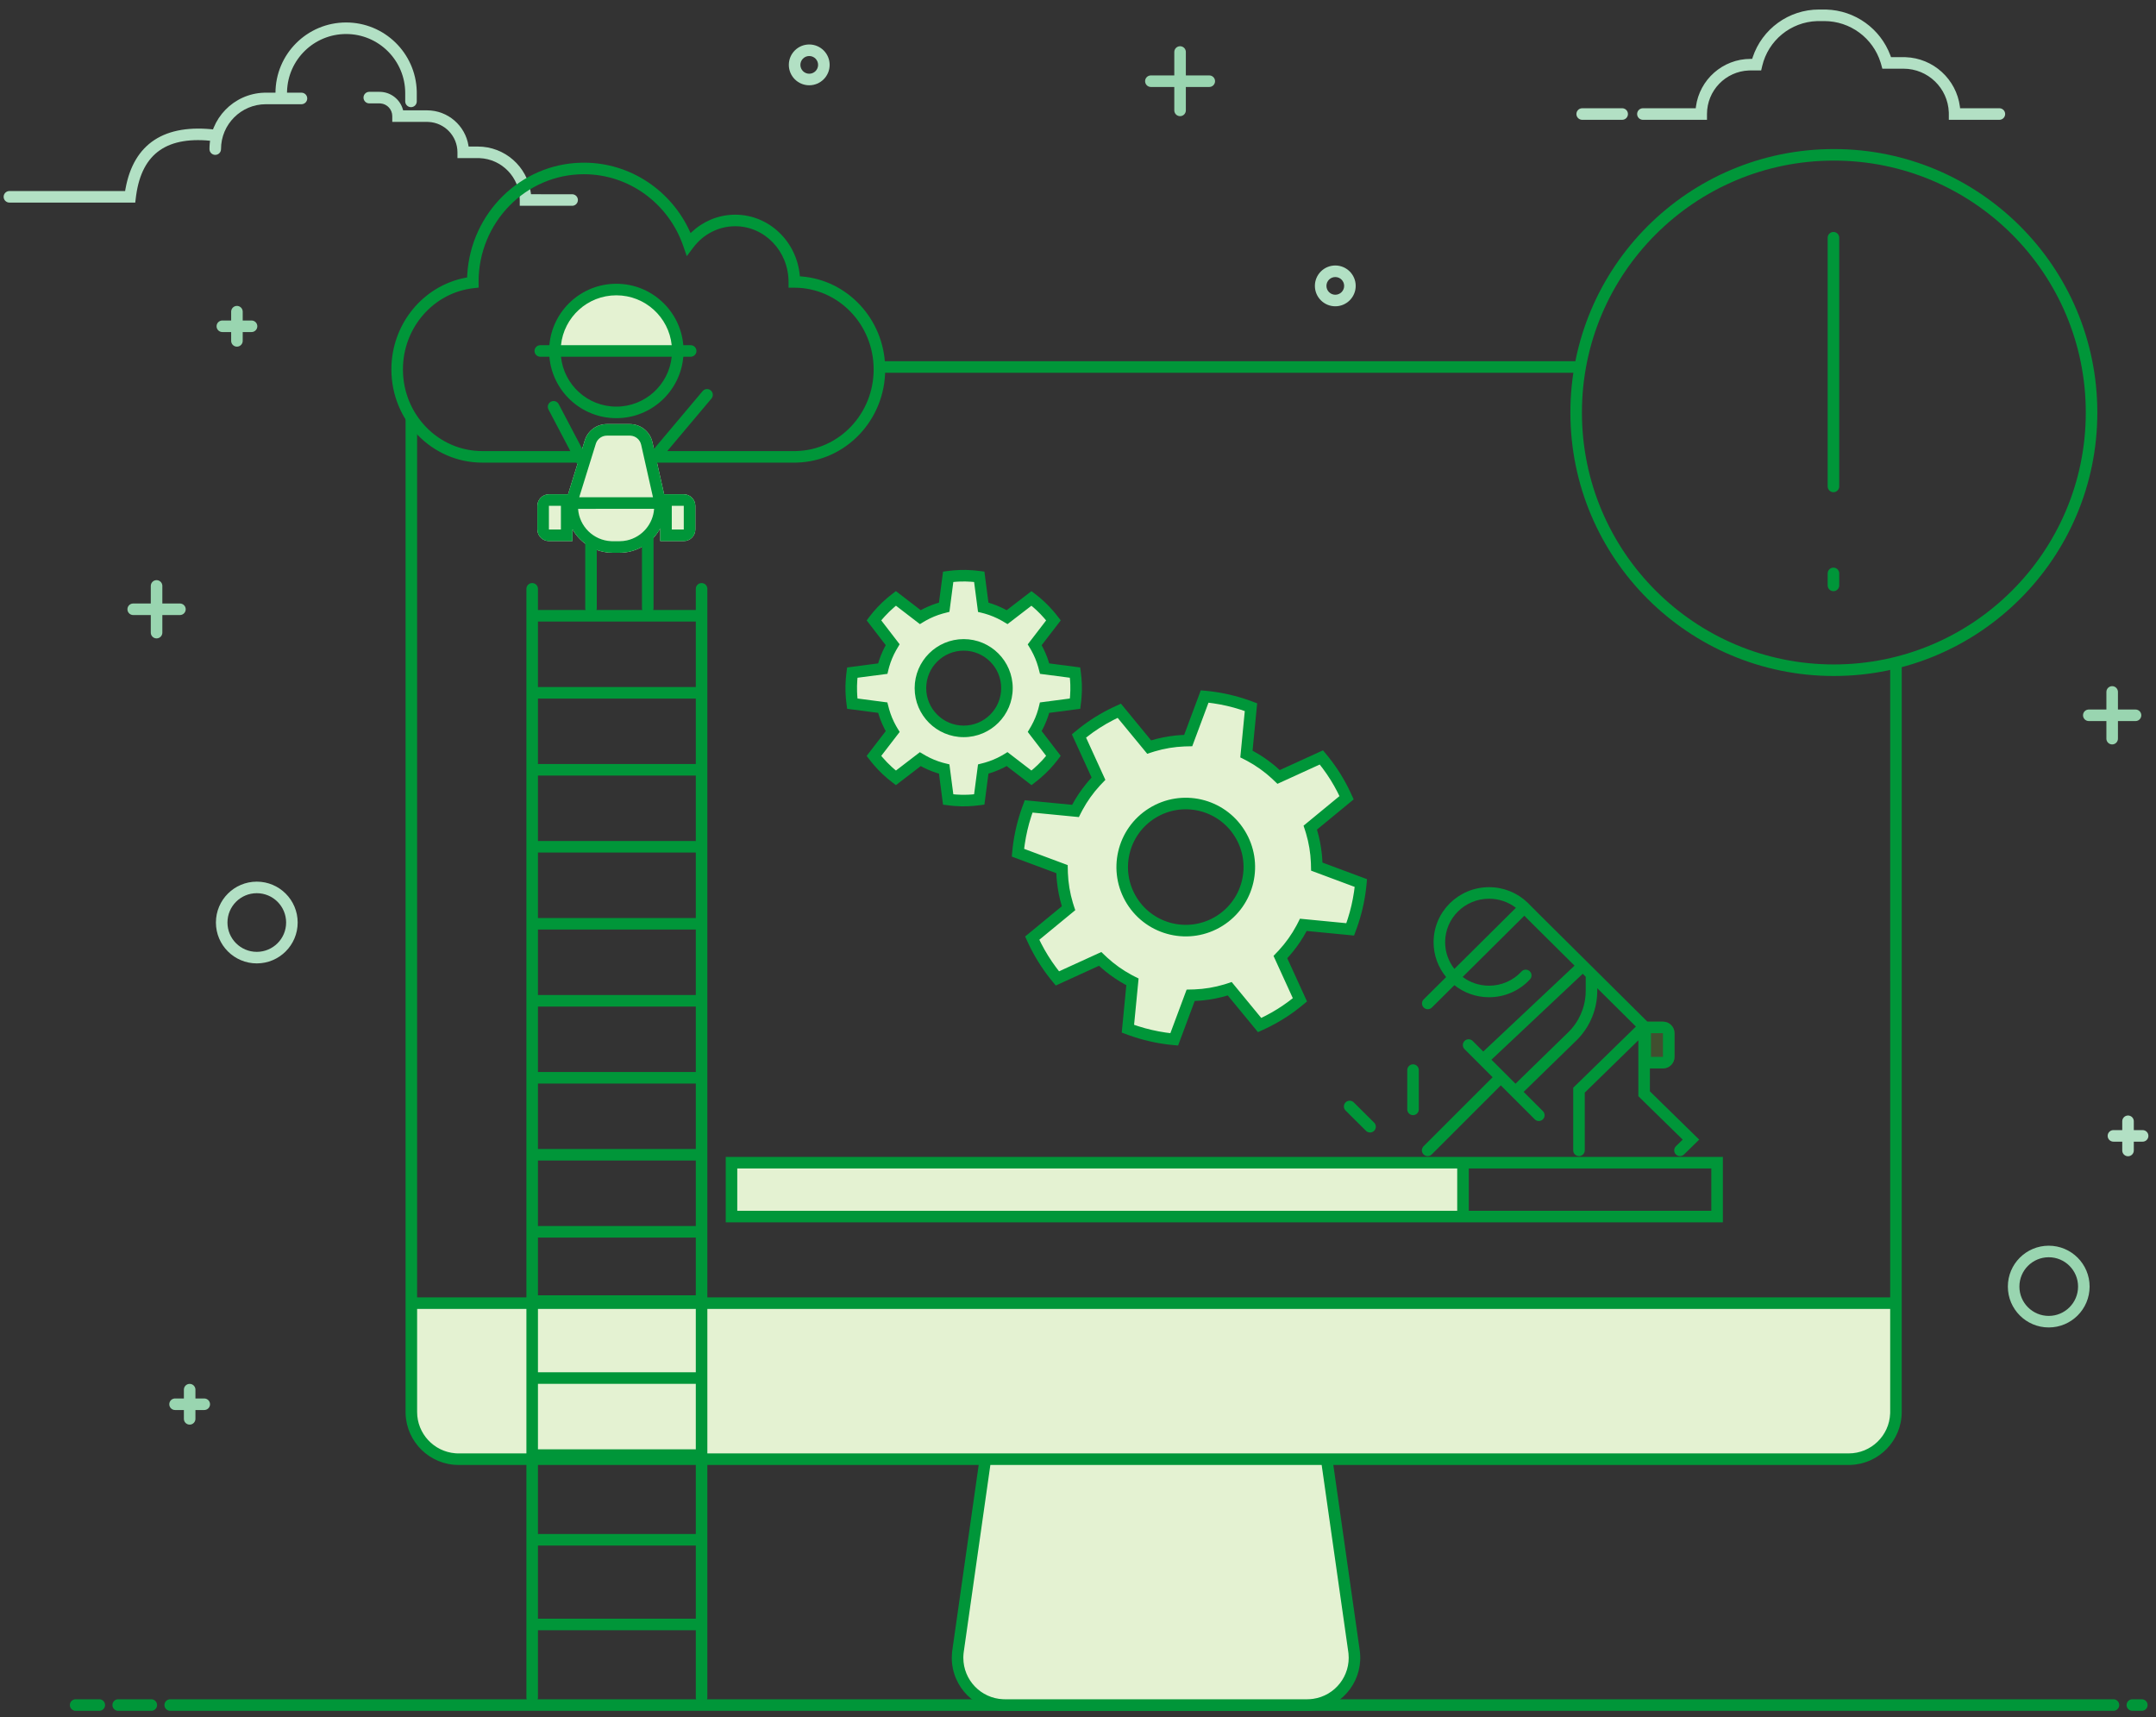 <?xml version="1.0" encoding="UTF-8"?>
<svg viewBox="0 0 280 223" version="1.1" xmlns="http://www.w3.org/2000/svg" xmlns:xlink="http://www.w3.org/1999/xlink">
    <rect x="0" y="0" width="280" height="223" fill="#333333" stroke="none"/>
    <title>3A7FDC0E-7DCA-4592-AE12-7EA1C9687097</title>
    <g id="V3-Final" stroke="none" stroke-width="1" fill="none" fill-rule="evenodd">
        <g id="320-BrowserOutdated-Hardstop" transform="translate(-20, -99)">
            <g id="Illustration-UpdateOS-sml" transform="translate(20, 99)">
                <g id="decoration" fill-rule="nonzero">
                    <g id="sparkle" transform="translate(148.464, 5.746)" fill="#99D5B0">
                        <path d="M8.585,4.049 C8.999,4.049 9.335,4.384 9.335,4.799 C9.335,5.178 9.053,5.492 8.687,5.542 L8.585,5.549 L1,5.549 C0.586,5.549 0.25,5.213 0.25,4.799 C0.25,4.419 0.532,4.105 0.898,4.056 L1,4.049 L8.585,4.049 Z" id="Path-11"></path>
                        <path d="M4.792,0.257 C5.172,0.257 5.486,0.539 5.536,0.905 L5.542,1.007 L5.542,8.59 C5.542,9.005 5.207,9.34 4.792,9.34 C4.413,9.34 4.099,9.058 4.049,8.692 L4.042,8.59 L4.042,1.007 C4.042,0.593 4.378,0.257 4.792,0.257 Z" id="Path-11"></path>
                    </g>
                    <g id="sparkle" transform="translate(270.273, 88.858)" fill="#99D5B0">
                        <path d="M7.068,3.289 C7.482,3.289 7.818,3.625 7.818,4.039 C7.818,4.419 7.536,4.732 7.17,4.782 L7.068,4.789 L1,4.789 C0.586,4.789 0.25,4.453 0.25,4.039 C0.25,3.659 0.532,3.345 0.898,3.296 L1,3.289 L7.068,3.289 Z" id="Path-11"></path>
                        <path d="M4.034,0.256 C4.414,0.256 4.727,0.538 4.777,0.904 L4.784,1.006 L4.784,7.072 C4.784,7.487 4.448,7.822 4.034,7.822 C3.654,7.822 3.34,7.54 3.291,7.174 L3.284,7.072 L3.284,1.006 C3.284,0.591 3.62,0.256 4.034,0.256 Z" id="Path-11"></path>
                    </g>
                    <g id="sparkle" transform="translate(27.875, 39.475)" fill="#99D5B0">
                        <path d="M4.792,2.149 C5.207,2.149 5.542,2.485 5.542,2.899 C5.542,3.279 5.26,3.593 4.894,3.642 L4.792,3.649 L1,3.649 C0.586,3.649 0.25,3.314 0.25,2.899 C0.25,2.52 0.532,2.206 0.898,2.156 L1,2.149 L4.792,2.149 Z" id="Path-11"></path>
                        <path d="M2.896,0.253 C3.276,0.253 3.59,0.536 3.639,0.902 L3.646,1.003 L3.646,4.795 C3.646,5.209 3.31,5.545 2.896,5.545 C2.516,5.545 2.203,5.263 2.153,4.897 L2.146,4.795 L2.146,1.003 C2.146,0.589 2.482,0.253 2.896,0.253 Z" id="Path-11"></path>
                    </g>
                    <g id="sparkle" transform="translate(21.735, 179.475)" fill="#99D5B0">
                        <path d="M4.792,2.149 C5.207,2.149 5.542,2.485 5.542,2.899 C5.542,3.279 5.26,3.593 4.894,3.642 L4.792,3.649 L1,3.649 C0.586,3.649 0.25,3.314 0.25,2.899 C0.25,2.52 0.532,2.206 0.898,2.156 L1,2.149 L4.792,2.149 Z" id="Path-11"></path>
                        <path d="M2.896,0.253 C3.276,0.253 3.59,0.536 3.639,0.902 L3.646,1.003 L3.646,4.795 C3.646,5.209 3.31,5.545 2.896,5.545 C2.516,5.545 2.203,5.263 2.153,4.897 L2.146,4.795 L2.146,1.003 C2.146,0.589 2.482,0.253 2.896,0.253 Z" id="Path-11"></path>
                    </g>
                    <path d="M105.096,5.776 C103.633,5.776 102.446,6.962 102.446,8.426 C102.446,9.889 103.633,11.075 105.096,11.075 C106.559,11.075 107.746,9.889 107.746,8.426 C107.746,6.962 106.559,5.776 105.096,5.776 Z M105.096,7.276 C105.731,7.276 106.246,7.791 106.246,8.426 C106.246,9.06 105.731,9.575 105.096,9.575 C104.461,9.575 103.946,9.06 103.946,8.426 C103.946,7.791 104.461,7.276 105.096,7.276 Z" id="Oval" fill="#B2E0C4"></path>
                    <path d="M173.415,34.48 C171.952,34.48 170.765,35.666 170.765,37.129 C170.765,38.592 171.952,39.779 173.415,39.779 C174.878,39.779 176.065,38.592 176.065,37.129 C176.065,35.666 174.878,34.48 173.415,34.48 Z M173.415,35.98 C174.05,35.98 174.565,36.494 174.565,37.129 C174.565,37.764 174.05,38.279 173.415,38.279 C172.78,38.279 172.265,37.764 172.265,37.129 C172.265,36.494 172.78,35.98 173.415,35.98 Z" id="Oval" fill="#B2E0C4"></path>
                    <path d="M266.069,161.783 C263.137,161.783 260.76,164.159 260.76,167.091 C260.76,170.023 263.137,172.4 266.069,172.4 C269.001,172.4 271.378,170.023 271.378,167.091 C271.378,164.159 269.001,161.783 266.069,161.783 Z M266.069,163.283 C268.173,163.283 269.878,164.988 269.878,167.091 C269.878,169.195 268.173,170.9 266.069,170.9 C263.965,170.9 262.26,169.195 262.26,167.091 C262.26,164.988 263.965,163.283 266.069,163.283 Z" id="Oval" fill="#99D5B0"></path>
                    <path d="M33.35,114.502 C30.418,114.502 28.041,116.879 28.041,119.811 C28.041,122.742 30.418,125.119 33.35,125.119 C36.282,125.119 38.659,122.742 38.659,119.811 C38.659,116.879 36.282,114.502 33.35,114.502 Z M33.35,116.002 C35.454,116.002 37.159,117.707 37.159,119.811 C37.159,121.914 35.454,123.619 33.35,123.619 C31.246,123.619 29.541,121.914 29.541,119.811 C29.541,117.707 31.246,116.002 33.35,116.002 Z" id="Oval" fill="#B2E0C4"></path>
                    <g id="sparkle" transform="translate(16.3, 75.089)" fill="#99D5B0">
                        <path d="M7.068,3.289 C7.482,3.289 7.818,3.625 7.818,4.039 C7.818,4.419 7.536,4.732 7.17,4.782 L7.068,4.789 L1,4.789 C0.586,4.789 0.25,4.453 0.25,4.039 C0.25,3.659 0.532,3.345 0.898,3.296 L1,3.289 L7.068,3.289 Z" id="Path-11"></path>
                        <path d="M4.034,0.256 C4.414,0.256 4.727,0.538 4.777,0.904 L4.784,1.006 L4.784,7.072 C4.784,7.487 4.448,7.822 4.034,7.822 C3.654,7.822 3.34,7.54 3.291,7.174 L3.284,7.072 L3.284,1.006 C3.284,0.591 3.62,0.256 4.034,0.256 Z" id="Path-11"></path>
                    </g>
                    <g id="sparkle" transform="translate(273.471, 144.621)" fill="#B2E0C4">
                        <path d="M4.792,2.149 C5.207,2.149 5.542,2.485 5.542,2.899 C5.542,3.279 5.26,3.593 4.894,3.642 L4.792,3.649 L1,3.649 C0.586,3.649 0.25,3.314 0.25,2.899 C0.25,2.52 0.532,2.206 0.898,2.156 L1,2.149 L4.792,2.149 Z" id="Path-11"></path>
                        <path d="M2.896,0.253 C3.276,0.253 3.59,0.536 3.639,0.902 L3.646,1.003 L3.646,4.795 C3.646,5.209 3.31,5.545 2.896,5.545 C2.516,5.545 2.203,5.263 2.153,4.897 L2.146,4.795 L2.146,1.003 C2.146,0.589 2.482,0.253 2.896,0.253 Z" id="Path-11"></path>
                    </g>
                    <g id="cloud" transform="translate(0, 2.452)" fill="#B2E0C4">
                        <path d="M16.297,22.078 C17.36,16.188 21.368,13.576 28.046,14.396 C28.457,14.447 28.749,14.821 28.699,15.232 C28.648,15.643 28.274,15.935 27.863,15.885 C21.747,15.134 18.455,17.416 17.684,22.902 L17.645,23.199 L17.564,23.858 L1.223,23.858 C0.809,23.858 0.473,23.523 0.473,23.108 C0.473,22.729 0.755,22.415 1.121,22.365 L1.223,22.358 L16.249,22.358 L16.297,22.078 Z" id="Path"></path>
                        <path d="M39.15,9.583 C39.564,9.583 39.9,9.919 39.9,10.333 C39.9,10.713 39.617,11.026 39.251,11.076 L39.15,11.083 L34.535,11.083 C31.315,11.083 28.704,13.693 28.704,16.913 C28.704,17.328 28.369,17.663 27.954,17.663 C27.54,17.663 27.204,17.328 27.204,16.913 C27.204,12.946 30.356,9.715 34.293,9.587 L34.535,9.583 L39.15,9.583 Z" id="Path-3"></path>
                        <path d="M44.951,0.466 C49.93,0.466 53.982,4.431 54.123,9.376 L54.126,9.641 L54.126,10.714 C54.126,11.128 53.791,11.464 53.376,11.464 C52.997,11.464 52.683,11.182 52.633,10.816 L52.626,10.714 L52.626,9.641 C52.626,5.402 49.19,1.966 44.951,1.966 C40.793,1.966 37.408,5.271 37.279,9.398 L37.275,9.641 L37.275,9.917 C37.275,10.331 36.94,10.667 36.525,10.667 C36.146,10.667 35.832,10.384 35.782,10.018 L35.775,9.917 L35.775,9.641 C35.775,4.574 39.883,0.466 44.951,0.466 Z" id="Path-4"></path>
                        <path d="M49.29,9.475 C50.731,9.475 51.947,10.442 52.323,11.762 L52.353,11.878 L55.457,11.878 C58.174,11.878 60.427,13.866 60.841,16.467 L60.856,16.579 L62.055,16.58 C65.571,16.58 68.477,19.192 68.937,22.582 L68.959,22.774 L74.302,22.775 C74.682,22.775 74.996,23.057 75.045,23.423 L75.052,23.525 C75.052,23.904 74.77,24.218 74.404,24.268 L74.302,24.275 L67.5,24.275 L67.5,23.525 C67.5,20.591 65.18,18.199 62.274,18.084 L62.055,18.08 L59.409,18.08 L59.409,17.33 C59.409,15.216 57.748,13.489 55.661,13.384 L55.457,13.378 L50.944,13.378 L50.944,12.628 C50.944,11.763 50.279,11.053 49.433,10.981 L49.29,10.975 L47.958,10.975 C47.544,10.975 47.208,10.639 47.208,10.225 C47.208,9.845 47.49,9.531 47.856,9.481 L47.958,9.475 L49.29,9.475 Z" id="Path-5"></path>
                    </g>
                    <g id="cloud" transform="translate(232.237, 8.104) scale(-1, 1) translate(-232.237, -8.104) translate(203.737, 0.604)" fill="#B2E0C4">
                        <path d="M24.508,0.633 C28.442,0.633 31.893,3.161 33.116,6.837 L33.181,7.044 L33.389,7.044 C37.021,7.044 40.021,9.748 40.487,13.253 L40.51,13.455 L47.373,13.456 C47.753,13.456 48.067,13.738 48.116,14.104 L48.123,14.206 C48.123,14.585 47.841,14.899 47.475,14.949 L47.373,14.956 L39.05,14.956 L39.05,14.206 C39.05,11.152 36.632,8.663 33.606,8.548 L33.389,8.544 L32.015,8.544 L31.879,7.967 C31.092,4.632 28.168,2.251 24.764,2.137 L24.508,2.133 L23.821,2.133 C20.458,2.133 17.5,4.322 16.503,7.512 L16.428,7.766 L16.277,8.317 L13.531,8.317 C10.352,8.317 7.762,10.835 7.646,13.985 L7.642,14.206 L7.642,14.956 L1.077,14.956 C0.663,14.956 0.327,14.62 0.327,14.206 C0.327,13.826 0.609,13.512 0.975,13.462 L1.077,13.456 L6.18,13.455 L6.204,13.242 C6.666,9.696 9.643,6.939 13.287,6.821 L13.531,6.817 L15.152,6.816 L15.234,6.589 C16.53,3.119 19.809,0.748 23.546,0.637 L23.821,0.633 L24.508,0.633 Z" id="Path-6"></path>
                        <path d="M55.259,13.456 C55.673,13.456 56.009,13.791 56.009,14.206 C56.009,14.585 55.727,14.899 55.361,14.949 L55.259,14.956 L50.065,14.956 C49.651,14.956 49.315,14.62 49.315,14.206 C49.315,13.826 49.597,13.512 49.963,13.462 L50.065,13.456 L55.259,13.456 Z" id="Path-7"></path>
                    </g>
                </g>
                <path d="M12.895,220.689 C13.309,220.689 13.645,221.024 13.645,221.439 C13.645,221.818 13.363,222.132 12.997,222.182 L12.895,222.189 L9.825,222.189 C9.41,222.189 9.075,221.853 9.075,221.439 C9.075,221.059 9.357,220.745 9.723,220.695 L9.825,220.689 L12.895,220.689 Z M19.649,220.689 C20.063,220.689 20.399,221.024 20.399,221.439 C20.399,221.818 20.117,222.132 19.751,222.182 L19.649,222.189 L15.351,222.189 C14.937,222.189 14.601,221.853 14.601,221.439 C14.601,221.059 14.883,220.745 15.249,220.695 L15.351,220.689 L19.649,220.689 Z M274.474,220.689 C274.888,220.689 275.224,221.024 275.224,221.439 C275.224,221.818 274.942,222.132 274.575,222.182 L274.474,222.189 L22.105,222.189 C21.691,222.189 21.355,221.853 21.355,221.439 C21.355,221.059 21.637,220.745 22.003,220.695 L22.105,220.689 L274.474,220.689 Z M278.158,220.689 C278.572,220.689 278.908,221.024 278.908,221.439 C278.908,221.818 278.626,222.132 278.26,222.182 L278.158,222.189 L276.93,222.189 C276.516,222.189 276.18,221.853 276.18,221.439 C276.18,221.059 276.462,220.745 276.828,220.695 L276.93,220.689 L278.158,220.689 Z" id="Shape" fill="#009639" fill-rule="nonzero"></path>
                <g id="iMac" transform="translate(52.285, 46.667)">
                    <path d="M7.277,142.842 C3.886,142.842 1.136,140.093 1.136,136.702 L1.136,122.579 L193.943,122.579 L193.943,136.702 C193.943,140.093 191.194,142.842 187.803,142.842 L120.011,142.842 L123.56,167.766 C124.038,171.123 121.704,174.233 118.346,174.711 C118.06,174.751 117.771,174.772 117.481,174.772 L78.213,174.772 C74.822,174.772 72.073,172.023 72.073,168.632 C72.073,168.342 72.093,168.053 72.134,167.766 L75.683,142.842 L7.277,142.842 Z" id="fill" fill="#E4F2D2"></path>
                    <path d="M0.433,6.334 C0.828,7.156 1.317,7.921 1.886,8.616 L1.886,121.828 L193.193,121.828 L193.195,39.575 C193.699,39.462 194.199,39.338 194.694,39.204 L194.693,136.702 C194.693,140.428 191.736,143.463 188.04,143.588 L187.803,143.592 L120.875,143.592 L124.302,167.66 C124.828,171.349 122.327,174.771 118.686,175.416 L118.452,175.453 C118.238,175.484 118.022,175.504 117.806,175.514 L117.481,175.522 L78.213,175.522 C74.408,175.522 71.323,172.437 71.323,168.632 C71.323,168.415 71.333,168.198 71.353,167.983 L71.392,167.66 L74.817,143.592 L7.277,143.592 C3.551,143.592 0.515,140.634 0.39,136.939 L0.386,136.702 L0.386,7.14 C0.386,6.903 0.399,6.667 0.422,6.436 Z M119.36,143.592 L76.333,143.592 L72.877,167.872 L72.847,168.124 L72.847,168.124 L72.829,168.378 L72.823,168.632 C72.823,171.536 75.12,173.904 77.996,174.018 L78.213,174.022 L117.481,174.022 C117.735,174.022 117.989,174.004 118.241,173.968 C121.114,173.559 123.134,170.954 122.844,168.092 L122.817,167.872 L119.36,143.592 Z M193.193,123.328 L1.886,123.328 L1.886,136.702 C1.886,139.532 4.067,141.852 6.84,142.075 L7.06,142.088 L7.277,142.092 L187.803,142.092 C190.708,142.092 193.075,139.795 193.189,136.919 L193.193,136.702 L193.193,123.328 Z M153.074,0.249 C152.974,0.746 152.885,1.246 152.807,1.75 L61.918,1.75 C61.923,1.603 61.926,1.455 61.926,1.307 C61.926,0.95 61.91,0.598 61.879,0.249 Z" id="Combined-Shape" fill="#009639" fill-rule="nonzero"></path>
                </g>
                <g id="loading" transform="translate(93.754, 149.772)">
                    <rect id="fill" fill="#E4F2D2" x="1.246" y="1.228" width="95" height="7"></rect>
                    <path d="M0.496,8.978 L0.496,0.478 L129.996,0.478 L129.996,8.978 L0.496,8.978 Z M95.495,1.978 L1.995,1.978 L1.995,7.478 L95.495,7.478 L95.495,1.978 Z M128.495,1.978 L96.996,1.977 L96.996,7.477 L128.495,7.478 L128.495,1.978 Z" id="line" fill="#009639" fill-rule="nonzero"></path>
                </g>
                <g id="gear-lrg" transform="translate(154.671, 112.768) rotate(-32) translate(-154.671, -112.768) translate(131.171, 89.268)">
                    <path d="M20.273,1.216 C22.36,0.929 24.344,0.927 26.449,1.218 L26.449,1.218 L27.241,7.273 C28.941,7.683 30.535,8.353 31.985,9.242 L31.985,9.242 L36.83,5.519 C38.479,6.767 39.95,8.237 41.197,9.887 L41.197,9.887 L37.473,14.731 C38.36,16.181 39.029,17.773 39.437,19.471 L39.437,19.471 L45.493,20.263 C45.788,22.398 45.777,24.385 45.493,26.44 L45.493,26.44 L39.437,27.232 C39.029,28.93 38.36,30.522 37.472,31.971 L37.472,31.971 L41.197,36.816 C39.95,38.465 38.479,39.936 36.83,41.184 L36.83,41.184 L31.985,37.461 C30.535,38.35 28.941,39.02 27.241,39.43 L27.241,39.43 L26.449,45.485 C24.344,45.776 22.36,45.774 20.273,45.487 L20.273,45.487 L19.48,39.434 C17.777,39.026 16.181,38.356 14.728,37.467 L14.728,37.467 L9.883,41.19 C8.214,39.928 6.725,38.424 5.516,36.826 L5.516,36.826 L9.239,31.983 C8.348,30.53 7.676,28.933 7.266,27.23 L7.266,27.23 L1.211,26.438 C0.919,24.327 0.94,22.23 1.211,20.266 L1.211,20.266 L7.266,19.473 C7.676,17.77 8.348,16.172 9.239,14.719 L9.239,14.719 L5.516,9.876 C6.791,8.192 8.3,6.709 9.883,5.513 L9.883,5.513 L14.728,9.236 C16.181,8.347 17.777,7.677 19.48,7.268 L19.48,7.268 Z M23.011,14.755 C18.453,14.755 14.757,18.45 14.757,23.007 C14.757,27.565 18.453,31.26 23.011,31.26 C27.57,31.26 31.265,27.565 31.265,23.007 C31.265,18.45 27.57,14.755 23.011,14.755 Z" id="fill" fill="#E4F2D2"></path>
                    <path d="M20.17,0.473 C21.919,0.232 23.595,0.186 25.315,0.336 L25.972,0.402 L27.117,0.547 L27.918,6.673 L27.942,6.679 C28.987,6.966 29.998,7.35 30.97,7.828 L31.452,8.074 L31.93,8.338 L36.827,4.576 L37.283,4.921 C38.659,5.962 39.916,7.155 41.032,8.479 L41.444,8.982 L42.145,9.885 L38.376,14.786 L38.386,14.803 C38.919,15.738 39.363,16.719 39.714,17.742 L39.882,18.256 L40.037,18.793 L46.158,19.594 L46.236,20.16 C46.482,21.943 46.525,23.646 46.368,25.391 L46.308,25.975 L46.164,27.108 L40.037,27.909 L40.032,27.932 C39.745,28.976 39.362,29.986 38.885,30.957 L38.639,31.439 L38.376,31.916 L42.14,36.812 L41.795,37.268 C40.754,38.645 39.562,39.901 38.238,41.018 L37.735,41.43 L36.832,42.131 L31.93,38.364 L31.913,38.375 C30.978,38.908 29.996,39.353 28.972,39.705 L28.457,39.873 L27.918,40.029 L27.118,46.149 L26.551,46.227 C24.777,46.473 23.079,46.517 21.331,46.361 L20.746,46.302 L19.604,46.158 L18.802,40.034 L18.779,40.029 C17.733,39.742 16.72,39.359 15.746,38.881 L15.263,38.635 L14.783,38.37 L9.886,42.133 L9.43,41.788 C8.04,40.737 6.752,39.509 5.629,38.17 L5.26,37.72 L4.568,36.829 L8.334,31.929 L8.325,31.911 C7.79,30.974 7.344,29.99 6.991,28.964 L6.823,28.448 L6.666,27.907 L0.547,27.107 L0.468,26.54 C0.23,24.819 0.189,23.073 0.335,21.354 L0.399,20.711 L0.54,19.597 L6.666,18.795 L6.673,18.771 C6.96,17.725 7.345,16.711 7.823,15.737 L8.07,15.254 L8.335,14.774 L4.572,9.88 L4.918,9.424 C5.973,8.029 7.204,6.743 8.543,5.621 L8.993,5.253 L9.88,4.565 L14.782,8.332 L14.801,8.322 C15.738,7.788 16.722,7.343 17.747,6.992 L18.263,6.824 L18.802,6.668 L19.603,0.551 L20.17,0.473 Z M25.187,1.83 C23.779,1.708 22.405,1.725 20.986,1.883 L20.941,1.888 L20.158,7.869 L19.171,8.122 C17.9,8.47 16.684,8.975 15.544,9.625 L15.12,9.876 L14.68,10.145 L9.885,6.46 L9.454,6.814 C8.532,7.591 7.662,8.456 6.874,9.383 L6.464,9.879 L10.143,14.665 L9.629,15.532 C8.976,16.675 8.468,17.894 8.119,19.168 L7.995,19.649 L7.875,20.15 L1.884,20.934 L1.829,21.488 C1.727,22.69 1.723,23.91 1.822,25.124 L1.884,25.768 L7.866,26.552 L8.12,27.539 C8.469,28.81 8.976,30.027 9.627,31.167 L9.878,31.591 L10.148,32.031 L6.464,36.823 L6.821,37.258 C7.6,38.18 8.465,39.048 9.39,39.834 L9.885,40.242 L14.673,36.563 L15.54,37.075 C16.683,37.728 17.902,38.234 19.175,38.582 L19.655,38.705 L20.157,38.825 L20.941,44.814 L21.529,44.873 C22.736,44.978 23.918,44.979 25.126,44.878 L25.779,44.812 L26.563,38.83 L27.549,38.576 C28.818,38.227 30.032,37.722 31.17,37.072 L31.593,36.822 L32.033,36.552 L36.827,40.235 L37.276,39.867 C38.201,39.087 39.06,38.23 39.842,37.308 L40.248,36.813 L36.568,32.026 L37.081,31.161 C37.731,30.021 38.237,28.805 38.585,27.535 L38.708,27.056 L38.829,26.555 L44.821,25.77 L44.88,25.192 C44.985,23.987 44.988,22.803 44.886,21.59 L44.82,20.931 L38.838,20.149 L38.584,19.163 C38.236,17.896 37.732,16.684 37.083,15.546 L36.833,15.123 L36.564,14.683 L40.248,9.889 L39.881,9.44 C39.101,8.515 38.245,7.657 37.322,6.874 L36.827,6.467 L32.04,10.146 L31.174,9.633 C30.033,8.981 28.816,8.475 27.545,8.126 L27.065,8.002 L26.564,7.881 L25.779,1.89 L25.187,1.83 Z M23.011,14.005 C27.984,14.005 32.015,18.035 32.015,23.007 C32.015,27.98 27.984,32.01 23.011,32.01 C18.038,32.01 14.007,27.98 14.007,23.007 C14.007,18.035 18.038,14.005 23.011,14.005 Z M23.011,15.505 C18.867,15.505 15.507,18.864 15.507,23.007 C15.507,27.151 18.867,30.51 23.011,30.51 C27.156,30.51 30.515,27.151 30.515,23.007 C30.515,18.864 27.156,15.505 23.011,15.505 Z" id="line" fill="#009639" fill-rule="nonzero"></path>
                </g>
                <g id="gear-sml" transform="translate(109.549, 73.767)">
                    <path d="M13.591,1.141 C14.955,0.953 16.252,0.952 17.626,1.143 L17.626,1.143 L18.144,5.098 C19.255,5.366 20.296,5.804 21.244,6.385 L21.244,6.385 L24.409,3.953 C25.487,4.768 26.447,5.728 27.262,6.806 L27.262,6.806 L24.829,9.971 C25.408,10.918 25.845,11.958 26.112,13.068 L26.112,13.068 L30.069,13.585 C30.262,14.98 30.255,16.278 30.069,17.621 L30.069,17.621 L26.112,18.138 C25.845,19.247 25.408,20.288 24.829,21.235 L24.829,21.235 L27.262,24.4 C26.447,25.477 25.486,26.438 24.409,27.253 L24.409,27.253 L21.244,24.821 C20.296,25.402 19.255,25.84 18.144,26.108 L18.144,26.108 L17.626,30.063 C16.252,30.254 14.955,30.252 13.591,30.065 L13.591,30.065 L13.074,26.11 C11.961,25.844 10.918,25.406 9.969,24.825 L9.969,24.825 L6.803,27.257 C5.713,26.433 4.741,25.451 3.95,24.407 L3.95,24.407 L6.383,21.242 C5.801,20.293 5.362,19.25 5.094,18.137 L5.094,18.137 L1.138,17.619 C0.947,16.24 0.961,14.87 1.138,13.587 L1.138,13.587 L5.094,13.069 C5.362,11.956 5.801,10.913 6.383,9.963 L6.383,9.963 L3.95,6.799 C4.783,5.699 5.77,4.73 6.803,3.948 L6.803,3.948 L9.969,6.381 C10.918,5.8 11.961,5.362 13.074,5.095 L13.074,5.095 Z M15.605,9.986 C12.503,9.986 9.988,12.501 9.988,15.603 C9.988,18.705 12.503,21.219 15.605,21.219 C18.708,21.219 21.223,18.705 21.223,15.603 C21.223,12.501 18.708,9.986 15.605,9.986 Z" id="fill" fill="#E4F2D2"></path>
                    <path d="M13.489,0.398 C14.59,0.247 15.648,0.211 16.728,0.292 L17.205,0.336 L18.295,0.468 L18.822,4.503 L19.191,4.616 C19.621,4.756 20.042,4.922 20.453,5.112 L20.862,5.311 L21.184,5.484 L24.405,3.009 L24.861,3.354 C25.728,4.01 26.523,4.756 27.239,5.585 L27.54,5.945 L28.212,6.802 L25.729,10.03 L25.907,10.364 C26.111,10.764 26.292,11.176 26.449,11.601 L26.597,12.029 L26.706,12.389 L30.733,12.916 L30.812,13.482 C30.967,14.609 31,15.688 30.913,16.792 L30.868,17.267 L30.742,18.289 L26.707,18.816 L26.596,19.184 C26.456,19.613 26.29,20.034 26.1,20.445 L25.901,20.853 L25.729,21.174 L28.205,24.396 L27.86,24.852 C27.205,25.719 26.459,26.514 25.63,27.229 L25.27,27.531 L24.413,28.203 L21.185,25.721 L20.851,25.9 C20.451,26.105 20.038,26.286 19.613,26.443 L19.184,26.592 L18.822,26.701 L18.296,30.728 L17.729,30.806 C16.626,30.959 15.566,30.994 14.478,30.913 L14.01,30.871 L12.923,30.739 L12.395,26.706 L12.026,26.594 C11.596,26.454 11.174,26.288 10.762,26.098 L10.353,25.899 L10.028,25.725 L6.807,28.2 L6.351,27.856 C5.472,27.191 4.656,26.421 3.933,25.579 L3.629,25.214 L3.001,24.41 L5.482,21.183 L5.303,20.849 C5.098,20.447 4.917,20.034 4.759,19.608 L4.61,19.178 L4.499,18.815 L0.474,18.289 L0.395,17.722 C0.243,16.621 0.211,15.504 0.297,14.399 L0.341,13.926 L0.465,12.919 L4.498,12.39 L4.612,12.021 C4.752,11.59 4.918,11.168 5.109,10.756 L5.308,10.347 L5.482,10.022 L3.007,6.803 L3.352,6.347 C4.019,5.465 4.791,4.649 5.634,3.928 L5.999,3.624 L6.8,3 L10.028,5.48 L10.363,5.301 C10.764,5.097 11.178,4.916 11.604,4.759 L12.033,4.61 L12.395,4.5 L12.922,0.476 L13.489,0.398 Z M16.557,1.784 C16.08,1.75 15.609,1.742 15.134,1.758 L14.658,1.783 L14.259,1.818 L13.752,5.693 L12.864,5.925 C12.107,6.139 11.382,6.44 10.699,6.823 L10.361,7.021 L9.921,7.29 L6.81,4.899 L6.604,5.072 C6.172,5.442 5.759,5.841 5.372,6.264 L5.087,6.585 L4.901,6.806 L7.286,9.907 L6.825,10.691 C6.44,11.377 6.138,12.104 5.923,12.863 L5.823,13.245 L5.703,13.746 L1.816,14.254 L1.787,14.582 C1.752,15.068 1.742,15.558 1.757,16.049 L1.781,16.539 L1.816,16.951 L5.692,17.459 L5.924,18.346 C6.138,19.103 6.44,19.829 6.824,20.512 L7.022,20.85 L7.292,21.29 L4.901,24.398 L5.076,24.608 C5.447,25.04 5.847,25.452 6.269,25.838 L6.59,26.123 L6.81,26.305 L9.913,23.923 L10.696,24.382 C11.382,24.766 12.109,25.068 12.867,25.282 L13.249,25.381 L13.75,25.502 L14.259,29.387 L14.657,29.422 C15.133,29.456 15.605,29.464 16.081,29.447 L16.557,29.422 L16.958,29.386 L17.466,25.51 L18.353,25.278 C19.108,25.063 19.832,24.762 20.514,24.38 L20.852,24.182 L21.291,23.912 L24.401,26.302 L24.702,26.049 C25.064,25.734 25.41,25.4 25.737,25.049 L26.059,24.693 L26.31,24.392 L23.926,21.291 L24.385,20.509 C24.768,19.825 25.07,19.1 25.284,18.343 L25.383,17.963 L25.504,17.461 L29.391,16.952 L29.423,16.607 C29.459,16.123 29.469,15.643 29.453,15.159 L29.429,14.673 L29.392,14.252 L25.515,13.746 L25.283,12.859 C25.069,12.105 24.768,11.382 24.387,10.7 L24.189,10.363 L23.92,9.923 L26.31,6.812 L26.058,6.513 C25.743,6.15 25.409,5.805 25.058,5.477 L24.702,5.156 L24.401,4.903 L21.3,7.287 L20.517,6.828 C19.833,6.444 19.107,6.142 18.35,5.927 L17.969,5.827 L17.468,5.707 L16.958,1.819 L16.557,1.784 Z M15.605,9.236 C19.122,9.236 21.973,12.087 21.973,15.603 C21.973,19.119 19.122,21.969 15.605,21.969 C12.089,21.969 9.238,19.119 9.238,15.603 C9.238,12.087 12.089,9.236 15.605,9.236 Z M15.605,10.736 C12.917,10.736 10.738,12.915 10.738,15.603 C10.738,18.291 12.917,20.469 15.605,20.469 C18.294,20.469 20.473,18.291 20.473,15.603 C20.473,12.915 18.294,10.736 15.605,10.736 Z" id="line" fill="#009639" fill-rule="nonzero"></path>
                </g>
                <g id="worker2" transform="translate(173.772, 114.97)" fill-rule="nonzero">
                    <path d="M39.139,17.714 L42.194,17.714 C43.025,17.714 43.698,18.388 43.698,19.219 L43.698,22.288 C43.698,23.119 43.025,23.792 42.194,23.792 L39.139,23.792 L39.139,23.792 L39.139,17.714 Z" id="fill" fill-opacity="0.2" fill="#78BE20"></path>
                    <path d="M19.612,0.25 C21.505,0.25 23.282,0.978 24.613,2.252 L26.015,3.663 L40.173,17.714 L42.194,17.714 C43.025,17.714 43.698,18.388 43.698,19.219 L43.698,22.288 C43.698,23.119 43.025,23.792 42.194,23.792 L40.503,23.792 L40.503,26.767 L46.904,33.033 L44.931,34.964 C44.635,35.254 44.161,35.249 43.871,34.953 C43.607,34.684 43.588,34.267 43.809,33.976 L43.882,33.893 L44.759,33.033 L39.003,27.398 L39.003,20.136 L32.04,26.933 L32.041,34.428 C32.041,34.808 31.758,35.122 31.392,35.172 L31.291,35.178 C30.911,35.178 30.597,34.896 30.547,34.53 L30.541,34.428 L30.541,26.302 L38.683,18.352 L33.664,13.37 L33.664,13.712 C33.664,16.039 32.766,18.272 31.163,19.948 L30.94,20.173 L24.103,26.837 L26.606,29.34 C26.899,29.633 26.899,30.107 26.606,30.4 C26.34,30.667 25.923,30.691 25.629,30.473 L25.545,30.4 L21.136,25.992 L12.168,34.959 C11.876,35.252 11.401,35.252 11.108,34.959 C10.842,34.692 10.817,34.276 11.035,33.982 L11.108,33.898 L20.075,24.932 L16.427,21.284 C16.134,20.991 16.134,20.516 16.427,20.223 C16.693,19.957 17.11,19.932 17.403,20.15 L17.488,20.223 L18.861,21.596 L30.714,10.442 L25.188,4.957 L24.194,3.956 L16.183,11.91 C17.137,12.622 18.325,13.044 19.612,13.044 C21.237,13.044 22.751,12.369 23.825,11.204 C24.106,10.9 24.58,10.881 24.885,11.162 C25.189,11.443 25.208,11.917 24.927,12.222 C23.571,13.691 21.66,14.544 19.612,14.544 C17.909,14.544 16.343,13.957 15.11,12.977 L12.183,15.882 C11.889,16.174 11.414,16.172 11.122,15.878 C10.855,15.609 10.834,15.187 11.058,14.894 L11.126,14.818 L14.038,11.925 C13.019,10.692 12.408,9.116 12.408,7.397 C12.408,3.448 15.635,0.25 19.612,0.25 Z M1.961,28.132 L2.038,28.199 L4.687,30.829 C4.981,31.12 4.983,31.595 4.691,31.889 C4.423,32.159 4.002,32.183 3.707,31.96 L3.63,31.893 L0.982,29.263 C0.688,28.971 0.686,28.496 0.978,28.202 C1.245,27.933 1.667,27.909 1.961,28.132 Z M9.738,23.258 C10.118,23.258 10.432,23.54 10.482,23.906 L10.488,24.008 L10.488,29.107 C10.488,29.522 10.153,29.857 9.738,29.857 C9.359,29.857 9.045,29.575 8.995,29.209 L8.988,29.107 L8.988,24.008 C8.988,23.594 9.324,23.258 9.738,23.258 Z M31.779,11.499 L19.922,22.656 L23.043,25.777 L29.893,19.099 C31.273,17.754 32.081,15.933 32.158,14.015 L32.164,13.712 L32.164,11.881 L31.779,11.499 Z M40.639,19.214 L40.639,22.292 L42.194,22.292 L42.198,22.288 L42.197,19.216 L40.639,19.214 Z M19.612,1.75 C16.46,1.75 13.908,4.28 13.908,7.397 C13.908,8.703 14.356,9.905 15.108,10.862 L23.1,2.928 C22.115,2.173 20.898,1.75 19.612,1.75 Z" id="line" fill="#009639"></path>
                </g>
                <g id="attention" transform="translate(203.696, 19.108)" fill="#009639" fill-rule="nonzero">
                    <path d="M34.468,0.25 C53.366,0.25 68.685,15.57 68.685,34.468 C68.685,53.366 53.366,68.685 34.468,68.685 C15.57,68.685 0.25,53.366 0.25,34.468 C0.25,15.57 15.57,0.25 34.468,0.25 Z M34.468,1.75 C16.398,1.75 1.75,16.398 1.75,34.468 C1.75,52.537 16.398,67.185 34.468,67.185 C52.537,67.185 67.185,52.537 67.185,34.468 C67.185,16.398 52.537,1.75 34.468,1.75 Z M34.414,54.613 C34.793,54.613 35.107,54.896 35.157,55.262 L35.164,55.363 L35.164,56.92 C35.164,57.334 34.828,57.67 34.414,57.67 C34.034,57.67 33.72,57.388 33.671,57.022 L33.664,56.92 L33.664,55.363 C33.664,54.949 34,54.613 34.414,54.613 Z M34.414,11.017 C34.793,11.017 35.107,11.299 35.157,11.665 L35.164,11.767 L35.164,44.066 C35.164,44.48 34.828,44.816 34.414,44.816 C34.034,44.816 33.72,44.534 33.671,44.168 L33.664,44.066 L33.664,11.767 C33.664,11.353 34,11.017 34.414,11.017 Z" id="line"></path>
                </g>
                <path d="M75.52,21.13 C67.595,21.294 61.166,27.652 60.683,35.646 L60.664,36.032 L60.438,36.073 C54.926,37.134 50.829,42.1 50.829,47.974 C50.829,54.657 56.108,60.083 62.632,60.083 L103.158,60.083 L103.453,60.08 C109.857,59.913 114.961,54.541 114.961,47.974 L114.957,47.666 C114.805,41.431 110.059,36.36 104.053,35.898 L103.878,35.887 L103.875,35.834 C103.494,31.382 99.888,27.882 95.482,27.882 L95.191,27.887 C93.158,27.959 91.261,28.782 89.803,30.163 L89.687,30.276 L89.648,30.186 C87.217,24.747 81.864,21.127 75.833,21.127 L75.52,21.13 Z M75.833,22.627 C81.671,22.627 86.81,26.401 88.731,31.939 L89.192,33.269 L90.038,32.145 C91.344,30.411 93.332,29.382 95.482,29.382 C99.301,29.382 102.408,32.613 102.408,36.614 L102.408,37.364 L103.158,37.364 C108.843,37.364 113.461,42.11 113.461,47.974 C113.461,53.736 108.996,58.435 103.424,58.58 L103.148,58.583 L62.632,58.583 C56.946,58.583 52.329,53.838 52.329,47.974 C52.329,42.548 56.302,38.017 61.489,37.428 L62.163,37.352 L62.153,36.604 C62.154,28.886 68.282,22.627 75.833,22.627 Z" id="download" fill="#009639" fill-rule="nonzero"></path>
                <g id="ladder" transform="translate(68, 75)" fill="#009639" fill-rule="nonzero">
                    <path d="M1.864,145.474 C1.864,145.888 1.528,146.224 1.114,146.224 C0.734,146.224 0.421,145.942 0.371,145.575 L0.364,145.474 L0.364,1.474 C0.364,1.059 0.7,0.724 1.114,0.724 C1.494,0.724 1.808,1.006 1.857,1.372 L1.864,1.474 L1.864,4.224 L22.364,4.224 L22.364,1.474 C22.364,1.059 22.7,0.724 23.114,0.724 C23.494,0.724 23.808,1.006 23.857,1.372 L23.864,1.474 L23.864,145.474 C23.864,145.888 23.528,146.224 23.114,146.224 C22.734,146.224 22.421,145.942 22.371,145.575 L22.364,145.474 L22.364,136.724 L1.864,136.724 L1.864,145.474 Z M1.864,135.224 L22.364,135.224 L22.364,125.724 L1.864,125.724 L1.864,135.224 Z M1.864,124.224 L22.364,124.224 L22.364,114.724 L1.864,114.724 L1.864,124.224 Z M1.864,113.224 L22.364,113.224 L22.364,104.724 L1.864,104.724 L1.864,113.224 Z M1.864,103.224 L22.364,103.224 L22.364,94.724 L1.864,94.724 L1.864,103.224 Z M1.864,93.224 L22.364,93.224 L22.364,85.724 L1.864,85.724 L1.864,93.224 Z M1.864,84.224 L22.364,84.224 L22.364,75.724 L1.864,75.724 L1.864,84.224 Z M1.864,74.224 L22.364,74.224 L22.364,65.724 L1.864,65.724 L1.864,74.224 Z M1.864,64.224 L22.364,64.224 L22.364,55.724 L1.864,55.724 L1.864,64.224 Z M1.864,54.224 L22.364,54.224 L22.364,45.724 L1.864,45.724 L1.864,54.224 Z M1.864,44.224 L22.364,44.224 L22.364,35.724 L1.864,35.724 L1.864,44.224 Z M1.864,34.224 L22.364,34.224 L22.364,25.724 L1.864,25.724 L1.864,34.224 Z M1.864,24.224 L22.364,24.224 L22.364,15.724 L1.864,15.724 L1.864,24.224 Z M1.864,14.224 L22.364,14.224 L22.364,5.724 L1.864,5.724 L1.864,14.224 Z" id="line"></path>
                </g>
                <g id="worker1" transform="translate(68.787, 36.603)" fill-rule="nonzero">
                    <path d="M13.007,18.474 C14.414,18.474 15.633,19.449 15.942,20.822 L17.466,27.59 L20.012,27.591 C20.843,27.591 21.516,28.264 21.516,29.095 L21.516,32.164 C21.516,32.995 20.843,33.669 20.012,33.669 L16.957,33.669 L16.958,32.013 C16.162,33.498 14.749,34.642 12.976,35.041 C12.542,35.139 12.099,35.188 11.654,35.188 L10.795,35.188 C8.551,35.188 6.593,33.959 5.559,32.138 L5.559,33.669 L2.504,33.669 C1.674,33.669 1,32.995 1,32.164 L1,29.095 C1,28.264 1.674,27.591 2.504,27.591 L4.989,27.59 C5.008,27.522 5.027,27.454 5.048,27.387 L7.158,20.591 C7.549,19.332 8.713,18.474 10.031,18.474 L13.007,18.474 Z M11.258,1 C15.665,1 19.237,4.572 19.237,8.977 L19.237,8.977 L3.28,8.977 C3.28,4.572 6.852,1 11.258,1 Z" id="fill" fill="#E4F2D2"></path>
                    <path d="M22.533,14.119 C22.807,13.871 23.229,13.857 23.519,14.101 C23.836,14.368 23.877,14.841 23.61,15.158 L23.61,15.158 L16.72,23.345 L16.65,23.419 C16.617,23.449 16.582,23.475 16.545,23.498 L17.466,27.59 L20.012,27.591 C20.843,27.591 21.516,28.264 21.516,29.095 L21.516,32.164 C21.516,32.995 20.843,33.669 20.012,33.669 L16.957,33.669 L16.958,32.013 C16.72,32.456 16.427,32.87 16.086,33.242 L16.086,42.38 C16.086,42.794 15.75,43.13 15.336,43.13 C14.956,43.13 14.642,42.848 14.593,42.481 L14.586,42.38 L14.586,34.428 C14.093,34.702 13.554,34.911 12.976,35.041 C12.542,35.139 12.099,35.188 11.654,35.188 L10.795,35.188 C10.065,35.188 9.365,35.058 8.717,34.82 L8.717,42.38 C8.717,42.794 8.382,43.13 7.967,43.13 C7.588,43.13 7.274,42.848 7.224,42.481 L7.217,42.38 L7.217,34.009 C6.542,33.509 5.976,32.872 5.559,32.138 L5.559,33.669 L2.504,33.669 C1.674,33.669 1,32.995 1,32.164 L1,29.095 C1,28.264 1.674,27.591 2.504,27.591 L4.989,27.59 C5.008,27.522 5.027,27.454 5.048,27.387 L6.204,23.664 C6.177,23.637 6.152,23.607 6.129,23.574 L6.075,23.487 L2.443,16.579 C2.25,16.212 2.391,15.759 2.757,15.566 C3.093,15.389 3.502,15.493 3.717,15.794 L3.77,15.881 L6.82,21.68 L7.158,20.591 C7.549,19.332 8.713,18.474 10.031,18.474 L13.007,18.474 C14.414,18.474 15.633,19.449 15.942,20.822 L16.141,21.703 L22.462,14.192 Z M16.162,29.48 L6.288,29.481 C6.443,31.761 8.29,33.577 10.583,33.683 L10.795,33.688 L11.654,33.688 C11.988,33.688 12.321,33.651 12.646,33.578 C14.642,33.128 16.03,31.422 16.162,29.48 Z M4.059,29.09 L2.501,29.092 L2.501,32.167 L4.059,32.168 L4.059,29.09 Z M18.457,29.09 L18.457,32.168 L20.015,32.167 L20.015,29.092 L18.457,29.09 Z M13.007,19.974 L10.031,19.974 C9.418,19.974 8.87,20.345 8.638,20.903 L8.591,21.035 L6.481,27.831 L6.439,27.98 L16.016,27.98 L14.479,21.151 C14.334,20.509 13.792,20.04 13.147,19.98 L13.007,19.974 Z M11.258,0.25 C15.826,0.25 19.575,3.758 19.955,8.227 L20.911,8.227 C21.326,8.227 21.661,8.563 21.661,8.977 C21.661,9.357 21.379,9.671 21.013,9.72 L20.911,9.727 L19.955,9.727 C19.575,14.196 15.826,17.705 11.258,17.705 C6.69,17.705 2.942,14.196 2.561,9.727 L1.38,9.727 C0.966,9.727 0.63,9.391 0.63,8.977 C0.63,8.598 0.912,8.284 1.278,8.234 L1.38,8.227 L2.561,8.227 C2.942,3.758 6.69,0.25 11.258,0.25 Z M18.448,9.727 L4.068,9.727 C4.443,13.366 7.519,16.205 11.258,16.205 C14.997,16.205 18.073,13.366 18.448,9.727 Z M11.258,1.75 C7.519,1.75 4.443,4.588 4.068,8.227 L18.448,8.227 C18.073,4.588 14.997,1.75 11.258,1.75 Z" id="line" fill="#009639"></path>
                </g>
            </g>
        </g>
    </g>
</svg>